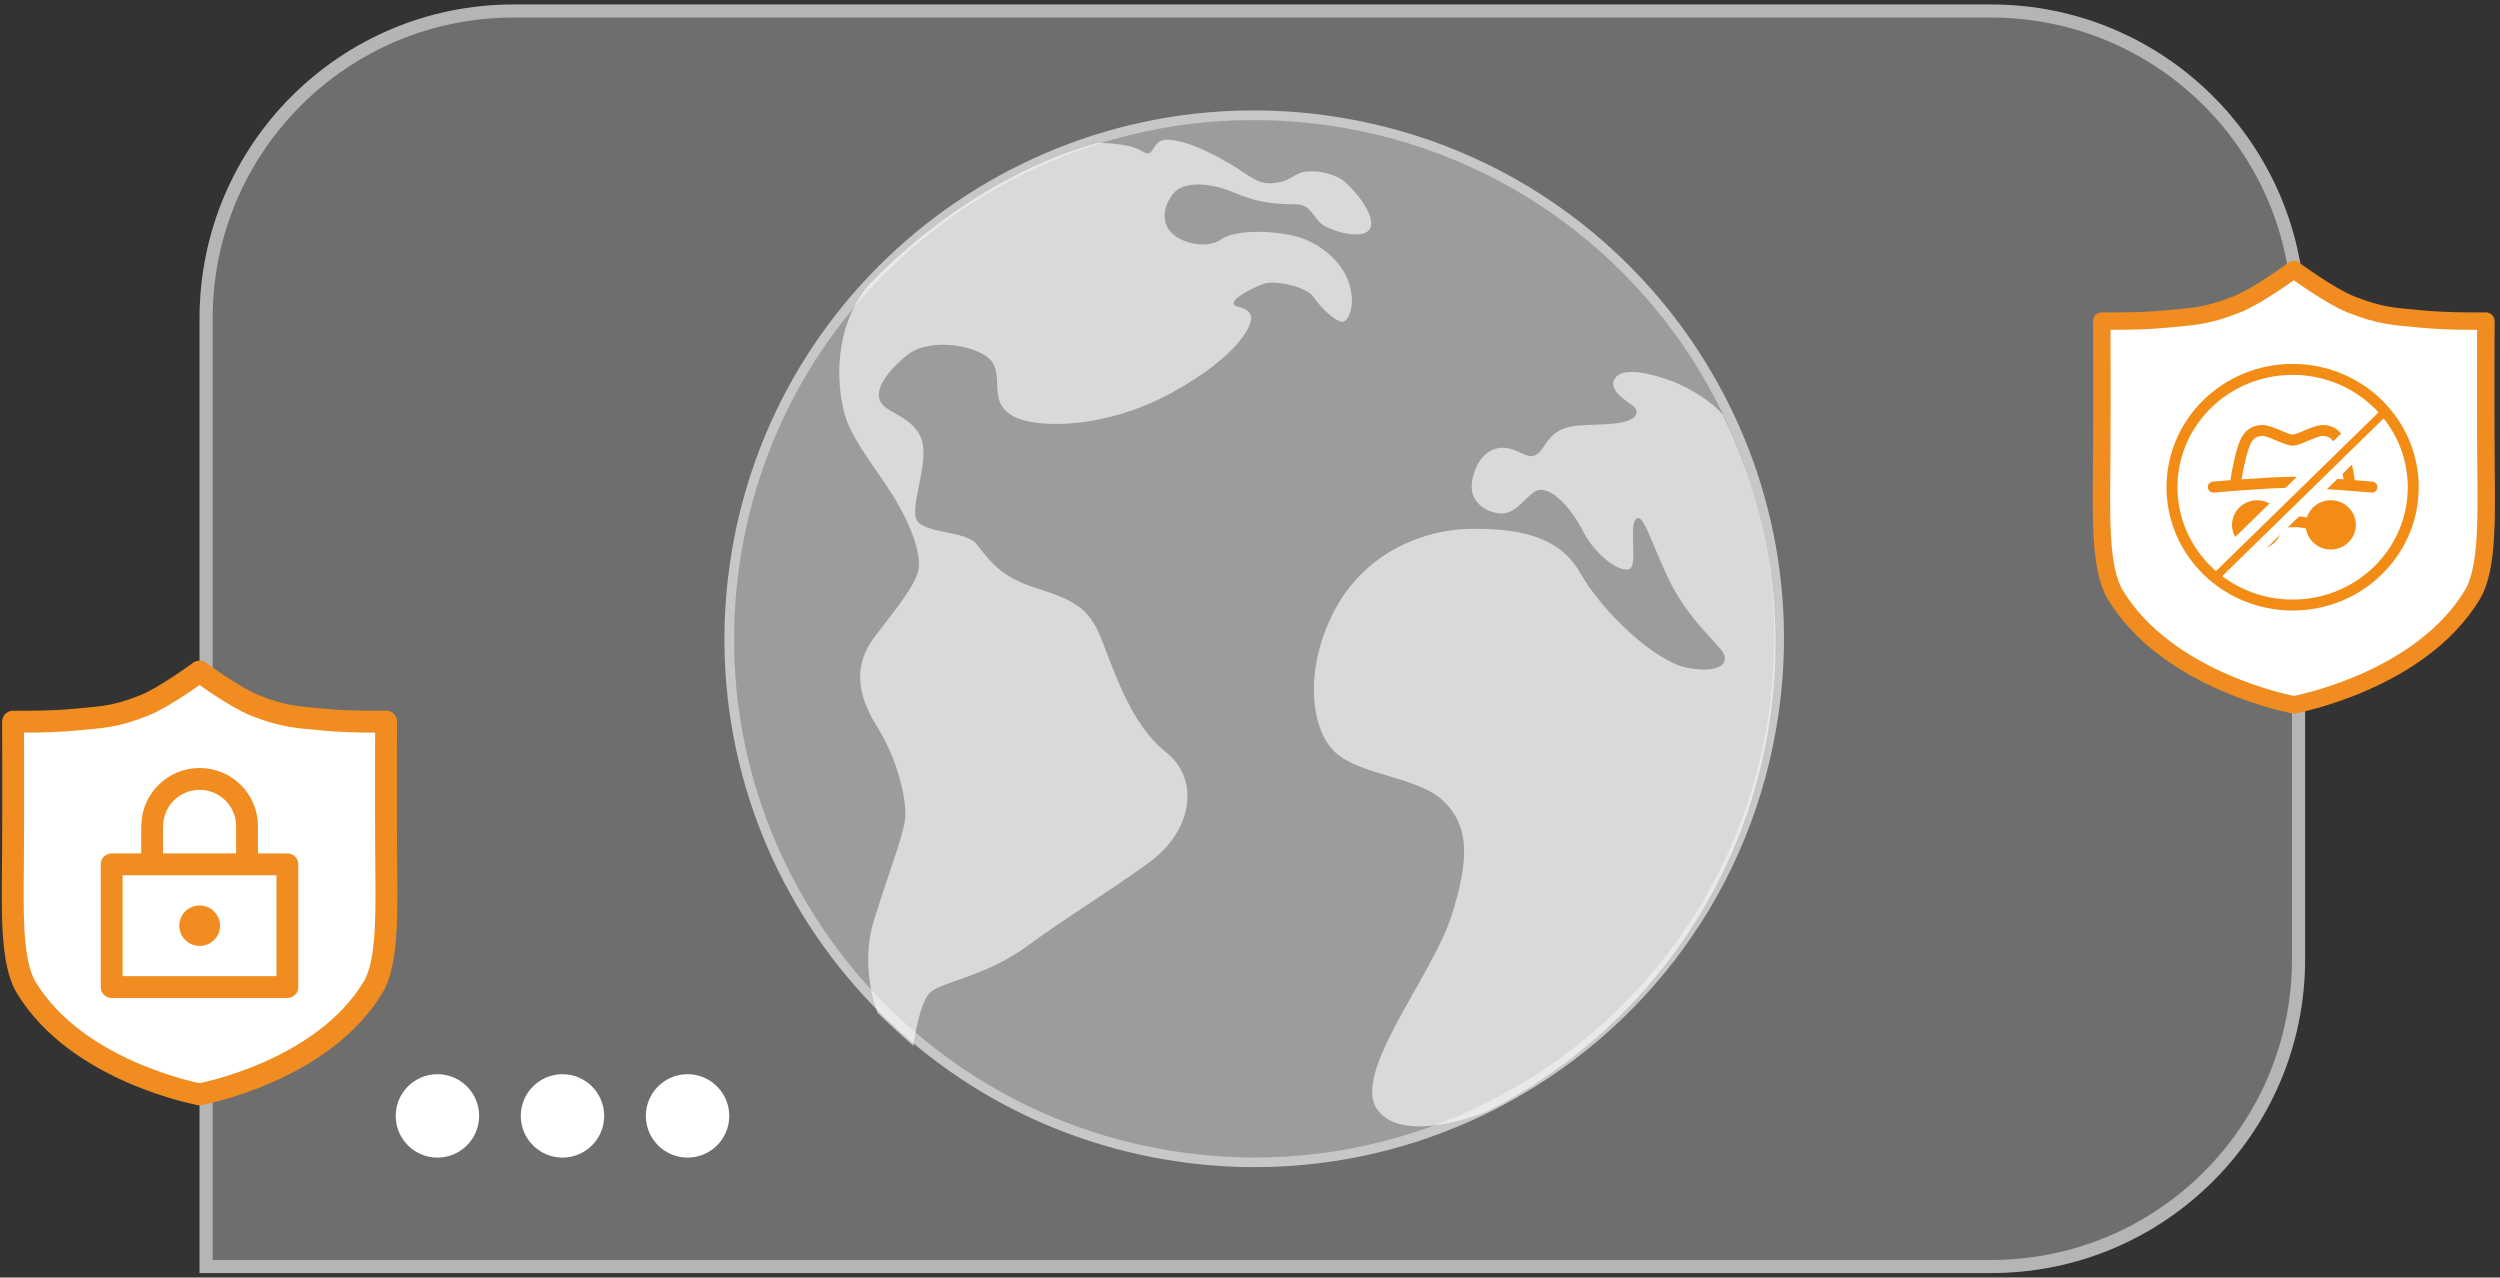 <svg width="454" height="232" viewBox="0 0 454 232" fill="none" xmlns="http://www.w3.org/2000/svg">
<rect x="0" y="0" width="454" height="232" fill="#333333" stroke="none"/>
<path d="M36.242 57.814C36.242 26.335 61.761 0.816 93.24 0.816H361.606C393.085 0.816 418.603 26.335 418.603 57.814V174.185C418.603 205.664 393.085 231.183 361.606 231.183H36.242V57.814Z" fill="white" fill-opacity="0.29"/>
<circle cx="79.437" cy="202.647" r="7.573" fill="white"/>
<circle cx="102.147" cy="202.647" r="7.573" fill="white"/>
<circle cx="124.859" cy="202.647" r="7.573" fill="white"/>
<path opacity="0.32" d="M321.313 129.107C316.847 160.815 297.034 186.607 270.413 200.061C270.378 200.072 270.334 200.092 270.288 200.119C253.681 208.501 234.435 212.069 214.621 209.294C162.954 202.054 126.956 154.419 134.216 102.892C141.475 51.366 189.241 15.466 240.909 22.705C273.261 27.238 299.463 47.602 312.746 74.856C320.69 91.119 324.027 109.845 321.314 129.107H321.313Z" fill="white"/>
<path opacity="0.61" d="M199.317 25.954C199.317 25.954 205.024 25.878 207.434 27.469C209.845 29.061 208.887 25.224 212.1 25.378C215.312 25.529 219.132 27.318 223.01 29.534C226.89 31.749 228.034 33.403 230.925 33.271C233.818 33.139 234.389 32.063 236.128 31.407C237.868 30.751 242.001 31.151 244.195 33.011C246.388 34.871 249.996 39.436 248.768 41.563C247.539 43.691 241.881 42.002 240.192 40.809C238.504 39.617 238.122 37.235 235.563 37.116C233.006 36.996 229.524 37.275 224.214 35.018C218.904 32.761 215.255 33.444 213.837 34.44C212.419 35.436 210.515 38.752 212.092 41.44C213.67 44.128 219.077 45.404 221.83 43.44C224.58 41.477 233.196 41.808 237.259 43.572C241.323 45.335 244.292 48.617 245.166 52.043C246.041 55.469 245.068 57.841 244.074 58.378C243.081 58.916 239.999 56.136 238.619 54.032C237.239 51.929 231.322 50.861 229.513 51.522C227.704 52.184 224.225 53.925 224.038 54.973C223.85 56.022 226.246 55.442 227.09 57.112C227.932 58.783 224.687 64.817 212.75 71.344C200.814 77.872 188.167 77.97 183.902 75.522C179.638 73.074 182.026 69.29 180.384 66.072C178.741 62.856 168.952 60.947 164.609 64.577C160.266 68.207 158.755 71.281 160.043 73.193C161.329 75.105 166.077 75.829 167.413 79.957C168.746 84.085 165.068 92.347 166.55 94.584C168.031 96.822 175.206 96.454 177.174 98.641C179.142 100.828 180.866 104.453 187.892 106.71C194.917 108.968 197.704 110.154 200.055 116.137C202.406 122.119 205.457 131.624 211.706 136.559C217.956 141.494 216.637 150.863 208.634 156.667C200.632 162.473 194.112 166.256 186.544 171.805C178.976 177.352 170.94 178.295 168.91 180.24C166.879 182.184 165.857 189.912 165.857 189.912C165.857 189.912 160.767 185.371 159.351 183.906C159.351 183.906 156.041 175.81 158.693 167.185C161.346 158.56 164.291 151.25 164.407 148.161C164.524 145.072 163.177 138.197 159.205 131.829C155.232 125.461 155.309 120.377 158.754 115.764C162.198 111.152 166.679 105.967 166.863 102.968C167.046 99.968 165.55 95.858 162.924 91.27C160.297 86.683 154.961 80.362 153.541 75.706C152.121 71.048 150.939 60.824 157.189 52.41C157.189 52.41 174.101 33.049 199.319 25.955L199.317 25.954Z" fill="white"/>
<path opacity="0.61" d="M321.494 130.104C316.978 162.162 296.947 188.239 270.031 201.841C269.996 201.851 269.95 201.872 269.904 201.898C268.07 202.627 254.799 207.651 250.191 201.614C245.234 195.122 259.92 177.591 263.519 166.51C267.114 155.437 266.598 149.743 262.064 145.41C257.521 141.076 247.142 140.808 242.574 136.705C237.999 132.602 236.681 121.556 242.392 110.771C248.101 99.986 259.06 96.145 266.856 96.042C274.66 95.947 282.912 96.859 286.934 103.995C290.956 111.123 300.679 120.312 306.644 121.325C312.61 122.339 314.041 120.272 312.864 118.438C311.678 116.595 306.215 112.072 302.815 104.729C299.422 97.387 298.343 93.116 297.11 94.257C295.867 95.396 297.222 101.493 296.228 103.03C295.235 104.56 290.139 101.637 287.459 96.426C284.78 91.214 280.884 87.863 278.707 89.285C276.528 90.716 275.181 93.51 272.288 93.222C269.389 92.934 267.373 90.983 267.262 88.659C267.15 86.335 268.705 81.539 272.562 81.322C276.429 81.105 277.861 85.089 280.485 80.915C283.109 76.75 285.893 77.375 291.89 77.02C297.887 76.672 297.651 74.684 296.69 73.833C295.737 72.984 292.133 71.045 293.106 68.992C294.071 66.936 297.776 67.262 302.428 68.79C307.07 70.317 311.182 73.278 312.83 75.253C320.863 91.696 324.236 110.629 321.493 130.105L321.494 130.104Z" fill="white"/>
<path opacity="0.61" d="M322.157 129.226C317.65 161.221 297.659 187.245 270.798 200.821C270.761 200.832 270.717 200.852 270.671 200.879C253.914 209.337 234.494 212.937 214.502 210.137C162.368 202.832 126.045 154.766 133.371 102.774C140.695 50.784 188.892 14.56 241.027 21.864C273.671 26.438 300.11 46.986 313.512 74.485C321.528 90.895 324.895 109.791 322.158 129.226H322.157Z" stroke="white" stroke-width="1.755" stroke-miterlimit="10"/>
<path d="M37.43 57.814C37.43 26.991 62.417 2.004 93.24 2.004H361.606C392.429 2.004 417.416 26.991 417.416 57.814V174.185C417.416 205.009 392.429 229.996 361.606 229.996H37.43V57.814Z" stroke="white" stroke-opacity="0.49" stroke-width="2.375"/>
<path d="M36.09 199.706C54.779 196.425 63.676 185.125 67.544 177.897C69.292 174.634 70.174 171.001 70.174 167.319V130.094C43.636 131.082 36.331 121.026 36.331 121.026L36.344 121C36.344 121 28.847 131.073 2.31 130.085V167.315C2.31 170.996 3.192 174.629 4.939 177.893C8.808 185.12 17.705 196.416 36.393 199.702" fill="white"/>
<path d="M36.28 198.718C36.28 198.718 58.435 194.685 67.724 179.331C70.619 174.539 70.177 164.835 70.116 154.033C70.056 144.189 70.116 131.051 70.116 131.051C70.116 131.051 63.622 131.151 59.059 130.712C53.872 130.213 51.66 130.233 46.232 128.076C42.573 126.619 36.28 121.986 36.28 121.986" stroke="#F18C21" stroke-width="3.97" stroke-linecap="round" stroke-linejoin="round"/>
<path d="M36.205 198.718C36.205 198.718 14.05 194.685 4.761 179.331C1.866 174.539 2.308 164.835 2.369 154.033C2.429 144.189 2.369 131.051 2.369 131.051C2.369 131.051 8.863 131.151 13.426 130.712C18.613 130.213 20.825 130.233 26.253 128.076C29.912 126.619 36.205 121.986 36.205 121.986" stroke="#F18C21" stroke-width="3.97" stroke-linecap="round" stroke-linejoin="round"/>
<path d="M52.188 156.967H20.282V179.25H52.188V156.967Z" stroke="#F18C21" stroke-width="3.97" stroke-linecap="round" stroke-linejoin="round"/>
<path d="M36.257 171.781C38.3 171.781 39.956 170.136 39.956 168.107C39.956 166.078 38.3 164.434 36.257 164.434C34.214 164.434 32.558 166.078 32.558 168.107C32.558 170.136 34.214 171.781 36.257 171.781Z" fill="#F18C21"/>
<path d="M27.649 149.999C27.649 145.287 31.509 141.453 36.254 141.453C40.999 141.453 44.859 145.287 44.859 149.999" stroke="#F18C21" stroke-width="3.97" stroke-miterlimit="10"/>
<path d="M27.626 149.959V156.608" stroke="#F18C21" stroke-width="3.97" stroke-miterlimit="10"/>
<path d="M44.862 150V156.669" stroke="#F18C21" stroke-width="3.97" stroke-miterlimit="10"/>
<path d="M416.183 129.001C435.426 125.622 444.586 113.987 448.57 106.545C450.369 103.185 451.277 99.444 451.277 95.654V57.325C423.952 58.342 416.431 47.988 416.431 47.988L416.444 47.961C416.444 47.961 408.725 58.333 381.4 57.316V95.649C381.4 99.44 382.309 103.181 384.108 106.541C388.092 113.983 397.252 125.613 416.495 128.996" fill="white"/>
<path d="M416.599 127.984C416.599 127.984 439.411 123.831 448.974 108.021C451.955 103.087 451.5 93.096 451.438 81.973C451.376 71.838 451.438 58.31 451.438 58.31C451.438 58.31 444.752 58.413 440.052 57.961C434.712 57.447 432.435 57.467 426.845 55.247C423.078 53.746 416.599 48.977 416.599 48.977" stroke="#F18C21" stroke-width="3.162" stroke-linecap="round" stroke-linejoin="round"/>
<path d="M416.521 127.984C416.521 127.984 393.709 123.831 384.145 108.021C381.165 103.087 381.62 93.096 381.682 81.973C381.744 71.838 381.682 58.31 381.682 58.31C381.682 58.31 388.368 58.413 393.067 57.961C398.408 57.447 400.685 57.467 406.274 55.247C410.042 53.746 416.521 48.977 416.521 48.977" stroke="#F18C21" stroke-width="3.162" stroke-linecap="round" stroke-linejoin="round"/>
<path d="M409.889 98.795C411.856 98.795 413.45 97.238 413.45 95.317C413.45 93.395 411.856 91.838 409.889 91.838C407.922 91.838 406.327 93.395 406.327 95.317C406.327 97.238 407.922 98.795 409.889 98.795Z" fill="#F28C15" stroke="#F28C15" stroke-width="1.987" stroke-miterlimit="10"/>
<path d="M423.268 98.795C425.235 98.795 426.829 97.238 426.829 95.317C426.829 93.395 425.235 91.838 423.268 91.838C421.301 91.838 419.706 93.395 419.706 95.317C419.706 97.238 421.301 98.795 423.268 98.795Z" fill="#F28C15" stroke="#F28C15" stroke-width="1.987" stroke-miterlimit="10"/>
<path d="M413.666 95.106C413.666 95.106 415.047 94.738 416.474 94.738C418.392 94.738 419.419 95.106 419.419 95.106" stroke="#F28C15" stroke-width="1.987" stroke-miterlimit="10"/>
<path d="M426.682 87.572C426.682 87.572 425.768 81.016 424.387 79.377C423.931 78.831 423.303 78.251 421.944 78.173C420.483 78.084 417.641 79.89 416.339 79.935C415.038 79.89 412.196 78.095 410.734 78.173C409.376 78.251 408.748 78.842 408.292 79.377C406.91 81.016 405.997 87.572 405.997 87.572" stroke="#F28C15" stroke-width="1.987" stroke-linecap="round" stroke-linejoin="round"/>
<path d="M401.933 88.455C401.933 88.455 412.138 87.574 416.362 87.574C420.585 87.574 430.745 88.455 430.745 88.455" stroke="#F28C15" stroke-width="1.987" stroke-linecap="round" stroke-linejoin="round"/>
<path d="M434.726 75.565L432.272 73.168L400.768 103.94L403.222 106.337L434.726 75.565Z" fill="#F28C15" stroke="white" stroke-width="1.987" stroke-linecap="round" stroke-linejoin="round"/>
<path d="M416.339 109.875C428.437 109.875 438.245 100.296 438.245 88.479C438.245 76.662 428.437 67.082 416.339 67.082C404.24 67.082 394.433 76.662 394.433 88.479C394.433 100.296 404.24 109.875 416.339 109.875Z" stroke="#F28C15" stroke-width="1.987" stroke-miterlimit="10"/>
</svg>
